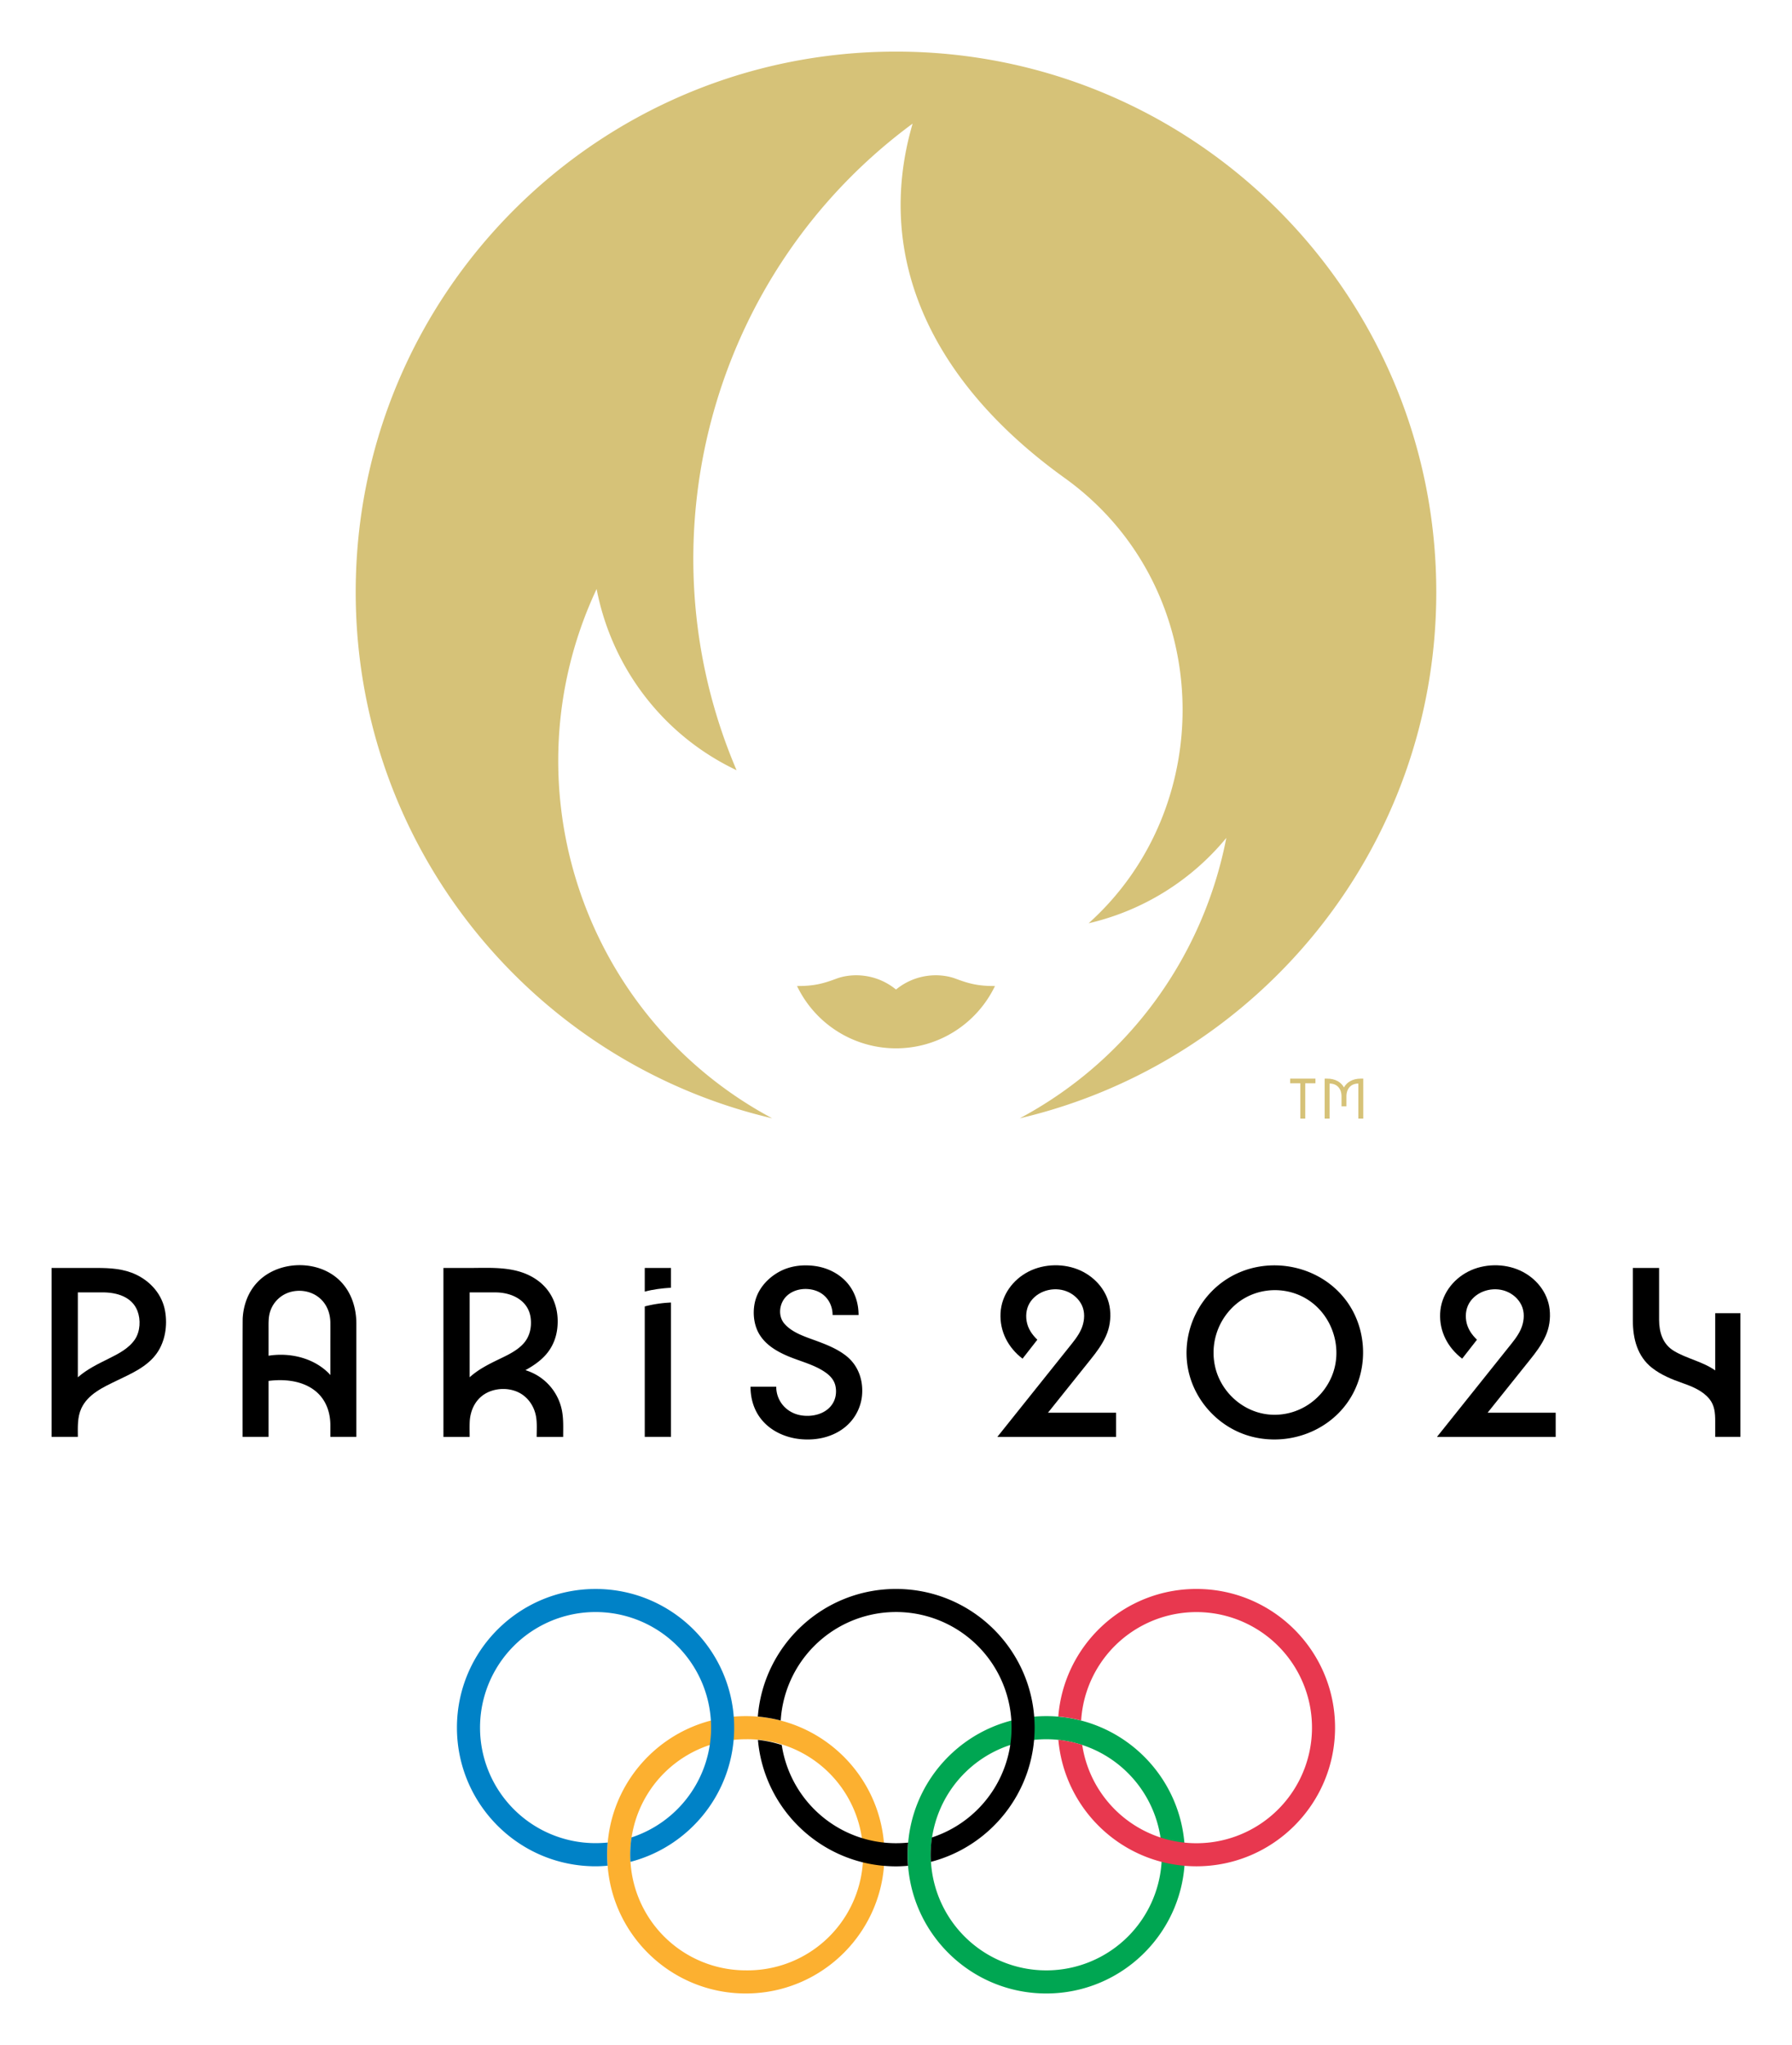 <svg xmlns="http://www.w3.org/2000/svg" xml:space="preserve" viewBox="0 0 173.679 198.145"><path style="fill:#000;fill-opacity:1;fill-rule:nonzero;stroke:none" d="M0 0c-.914.44-1.901.491-2.895.491h-3.262v-12.276h1.907c0 .695-.046 1.417.252 2.066.481 1.045 1.601 1.547 2.579 2.021C-.37-7.191.793-6.696 1.489-5.713c.617.871.785 2.025.605 3.066C1.887-1.457 1.073-.517 0 0m-.094-4.693c-.453-.678-1.219-1.059-1.929-1.413-.775-.387-1.573-.771-2.227-1.351v6.173h1.808c1.012 0 2.127-.311 2.527-1.351.244-.634.202-1.485-.179-2.058" transform="matrix(1.333 0 0 -1.333 13.21 123.503)"/><path style="fill:#000;fill-opacity:1;fill-rule:nonzero;stroke:none" d="M0 0c-1.652.934-4.02.658-5.297-.781-.621-.699-.936-1.599-.992-2.524-.014-.234-.009-8.631-.009-8.631h1.888v4.067c1.112.141 2.357.033 3.29-.645.836-.607 1.203-1.563 1.205-2.573v-.849h1.889v8.232C1.972-2.194 1.353-.765 0 0m-.019-7.328C-1.141-6.19-2.862-5.792-4.41-6.039v2.006c0 .369-.009.738.086 1.099a2.156 2.156 0 0 0 1.387 1.491c.709.239 1.53.131 2.132-.318.604-.451.883-1.144.89-1.884.005-.576 0-1.153 0-1.729v-2.073c-.035.039-.067.082-.104.119" transform="matrix(1.333 0 0 -1.333 31.906 123.302)"/><path style="fill:#000;fill-opacity:1;fill-rule:nonzero;stroke:none" d="M0 0a4.114 4.114 0 0 1-.695.289c.606.333 1.206.744 1.63 1.299.393.515.617 1.109.688 1.751.147 1.346-.293 2.629-1.401 3.45-1.476 1.096-3.343.926-5.076.926h-1.803V-4.561h1.907c0 .364-.013.731.004 1.095.038.811.396 1.594 1.105 2.028.693.423 1.639.473 2.378.142.745-.334 1.228-1.05 1.349-1.846.071-.464.037-.951.037-1.419h1.926c0 .674.037 1.36-.112 2.022A3.831 3.831 0 0 1 0 0m-2.88 5.94c1.214 0 2.442-.593 2.574-1.921.064-.639-.076-1.272-.501-1.763-.465-.536-1.158-.86-1.786-1.162C-3.355.727-4.12.345-4.75-.228V5.94Z" transform="matrix(1.333 0 0 -1.333 51.85 133.135)"/><path style="fill:#000;fill-opacity:1;fill-rule:nonzero;stroke:none" d="M0 0c.622.166 1.266.243 1.907.283v1.436H0Z" transform="matrix(1.333 0 0 -1.333 62.489 125.14)"/><path style="fill:#000;fill-opacity:1;fill-rule:nonzero;stroke:none" d="M0 0v-9.481h1.907V.283A9.104 9.104 0 0 1 0 0" transform="matrix(1.333 0 0 -1.333 62.489 126.575)"/><path style="fill:#000;fill-opacity:1;fill-rule:nonzero;stroke:none" d="M0 0c-.684.537-1.503.846-2.312 1.142-.75.273-1.622.562-2.164 1.181-.501.571-.389 1.476.127 1.995.534.536 1.391.656 2.094.433.794-.251 1.273-.966 1.273-1.786H.906c0 .9-.288 1.765-.907 2.428-.6.642-1.427 1.024-2.292 1.137-.899.118-1.831.001-2.626-.452-.746-.424-1.375-1.098-1.642-1.925-.255-.79-.199-1.776.207-2.508C-5.901.83-5.083.34-4.248-.017c.908-.387 1.955-.625 2.767-1.204.327-.233.599-.532.696-.931.095-.39.06-.83-.121-1.19-.441-.877-1.539-1.145-2.438-.972-1.008.193-1.736 1.035-1.736 2.067h-1.87c0-.999.325-1.941 1.04-2.652.708-.706 1.691-1.087 2.678-1.166 1.035-.083 2.103.127 2.96.733a3.388 3.388 0 0 1 1.423 2.39C1.27-1.816.906-.712 0 0" transform="matrix(1.333 0 0 -1.333 82.004 131.36)"/><path style="fill:#000;fill-opacity:1;fill-rule:nonzero;stroke:none" d="M0 0c.422.524.833 1.076 1.112 1.692.275.608.374 1.281.3 1.944C1.271 4.898.398 5.945-.74 6.465c-1.163.531-2.628.506-3.766-.076-1.149-.587-1.973-1.708-2.042-3.014-.071-1.335.55-2.515 1.6-3.318l1.076 1.378c-.386.369-.692.816-.78 1.352-.085.516.003 1.037.317 1.462.616.833 1.853 1.084 2.768.624.457-.229.841-.627 1.005-1.116.171-.509.09-1.094-.127-1.576-.22-.487-.57-.903-.901-1.317l-3.824-4.783-1.366-1.709h8.631v1.756H-3.1Z" transform="matrix(1.333 0 0 -1.333 105.7 131.713)"/><path style="fill:#000;fill-opacity:1;fill-rule:nonzero;stroke:none" d="M0 0c-1.902 1.859-4.881 2.359-7.295 1.245-2.435-1.124-3.901-3.709-3.648-6.373.248-2.612 2.2-4.851 4.737-5.494 2.574-.652 5.398.308 6.939 2.492C2.282-5.934 2.237-2.851.62-.704.431-.454.224-.219 0 0m-.425-6.261C-1.17-8.01-2.928-9.134-4.833-9.019c-1.846.11-3.449 1.433-3.984 3.192A4.623 4.623 0 0 0-7.216-.86C-5.711.288-3.58.329-2.025-.748-.287-1.952.404-4.311-.425-6.261" transform="matrix(1.333 0 0 -1.333 129.623 125.04)"/><path style="fill:#000;fill-opacity:1;fill-rule:nonzero;stroke:none" d="M0 0c.422.524.833 1.076 1.112 1.692.275.608.374 1.281.3 1.944C1.27 4.898.398 5.945-.74 6.465c-1.163.531-2.628.506-3.766-.076-1.149-.587-1.973-1.708-2.042-3.014-.071-1.335.549-2.515 1.6-3.318l1.076 1.378c-.386.369-.692.816-.78 1.352-.085.516.002 1.037.317 1.462.616.833 1.853 1.084 2.768.624.457-.229.841-.627 1.005-1.116.171-.509.09-1.094-.127-1.576-.22-.487-.57-.903-.902-1.317l-3.823-4.783-1.366-1.709h8.631v1.756H-3.1Z" transform="matrix(1.333 0 0 -1.333 148.308 131.713)"/><path style="fill:#000;fill-opacity:1;fill-rule:nonzero;stroke:none" d="M0 0v-4.161c-.908.647-2.043.844-2.993 1.413-.821.491-1.082 1.35-1.086 2.259-.005.89 0 3.775 0 3.775h-1.908s-.002-2.555 0-3.833c.002-1.308.324-2.587 1.395-3.429.66-.519 1.454-.839 2.241-1.114.702-.246 1.448-.554 1.93-1.147C-.042-6.704 0-7.263 0-7.839V-8.99h1.832V0Z" transform="matrix(1.333 0 0 -1.333 166.236 127.23)"/><path style="fill:#fcb030;fill-opacity:1;fill-rule:nonzero;stroke:none" d="M0 0c0-5.566-4.515-10.08-10.081-10.08-5.567 0-10.078 4.514-10.078 10.08 0 5.567 4.511 10.079 10.078 10.079C-4.515 10.079 0 5.567 0 0m-10.081 8.399a8.399 8.399 0 0 1 0-16.798 8.4 8.4 0 1 1 0 16.798" transform="matrix(1.333 0 0 -1.333 85.72 179.705)"/><path style="fill:#00a652;fill-opacity:1;fill-rule:nonzero;stroke:none" d="M0 0c0-5.566-4.514-10.08-10.08-10.08-5.567 0-10.08 4.514-10.08 10.08 0 5.567 4.513 10.079 10.08 10.079C-4.514 10.079 0 5.567 0 0m-10.08 8.399A8.399 8.399 0 0 1-18.479 0a8.4 8.4 0 1 1 8.399 8.399" transform="matrix(1.333 0 0 -1.333 114.84 179.705)"/><path style="fill:#0082c7;fill-opacity:1;fill-rule:nonzero;stroke:none" d="M0 0c-5.568 0-10.08-4.51-10.08-10.077 0-5.566 4.512-10.079 10.08-10.079.294 0 .583.017.872.041-.02.263-.034.53-.034.799 0 .301.017.593.041.885A9.125 9.125 0 0 0 0-18.474a8.398 8.398 0 0 0-8.401 8.397 8.4 8.4 0 1 0 16.8 0 8.4 8.4 0 0 0-5.786-7.981 8.574 8.574 0 0 1-.078-1.775c4.339 1.127 7.542 5.069 7.542 9.756C10.077-4.51 5.566 0 0 0" transform="matrix(1.333 0 0 -1.333 57.723 153.95)"/><path style="fill:#e8384f;fill-opacity:1;fill-rule:nonzero;stroke:none" d="M0 0c-5.296 0-9.635-4.084-10.044-9.276a9.817 9.817 0 0 0 1.662-.286 8.4 8.4 0 1 0 .078-1.774 8.499 8.499 0 0 1-1.734.369c.449-5.148 4.772-9.191 10.038-9.191 5.566 0 10.079 4.513 10.079 10.081C10.079-4.512 5.566 0 0 0" transform="matrix(1.333 0 0 -1.333 115.957 153.948)"/><path style="fill:#000;fill-opacity:1;fill-rule:nonzero;stroke:none" d="M0 0c-5.298 0-9.638-4.089-10.046-9.276.57-.051 1.124-.148 1.664-.286A8.4 8.4 0 1 0 2.615-18.06a8.736 8.736 0 0 1-.095-1.258c0-.174.005-.344.017-.517 4.337 1.127 7.542 5.069 7.542 9.758C10.079-4.512 5.567 0 0 0" transform="matrix(1.333 0 0 -1.333 86.84 153.948)"/><path style="fill:#000;fill-opacity:1;fill-rule:nonzero;stroke:none" d="M0 0c0 .301.015.593.041.885A9.182 9.182 0 0 0-.84.842a8.404 8.404 0 0 0-8.308 7.139 8.329 8.329 0 0 1-1.73.368C-10.429 3.203-6.107-.84-.84-.84c.294 0 .585.017.872.041C.01-.536 0-.269 0 0" transform="matrix(1.333 0 0 -1.333 87.96 179.705)"/><path style="fill:#d6c278;fill-opacity:1;fill-rule:nonzero;stroke:none" d="M0 0c-1.054.392-2.827.428-4.326-.792C-5.825.428-7.598.392-8.652 0c-.881-.328-1.572-.547-2.87-.536a7.977 7.977 0 0 1 7.196-4.53c3.17 0 5.91 1.849 7.196 4.53C1.572-.547.881-.328 0 0" transform="matrix(1.333 0 0 -1.333 92.607 94.816)"/><path style="fill:#d6c278;fill-opacity:1;fill-rule:nonzero;stroke:none" d="M0 0c-21.695 0-39.284-17.588-39.284-39.284 0-18.597 12.925-34.177 30.282-38.247-13.793 7.379-19.417 24.299-12.766 38.472 1.075-5.597 4.724-10.584 10.176-13.172-7.111 16.632-1.875 36.184 12.8 46.997-2.887-9.885 1.547-18.93 11.058-25.759 10.879-7.81 11.339-23.747 1.738-32.362a18.327 18.327 0 0 1 10.012 6.203C22.381-65.576 17.099-73.198 9-77.531c17.358 4.07 30.282 19.65 30.282 38.247C39.282-17.588 21.695 0 0 0" transform="matrix(1.333 0 0 -1.333 86.84 5)"/><path style="fill:#d6c278;fill-opacity:1;fill-rule:nonzero;stroke:none" d="M0 0h.742v-2.569h.357V0h.742v.335H0Zm5.125.335c-.554 0-.996-.241-1.211-.639-.214.398-.656.639-1.211.639h-.192v-2.904h.358v2.546h.013c.519 0 .854-.366.854-.929v-.723h.357v.723c0 .563.335.929.853.929h.013v-2.546h.358V.335z" transform="matrix(1.333 0 0 -1.333 125.038 104.952)"/></svg>